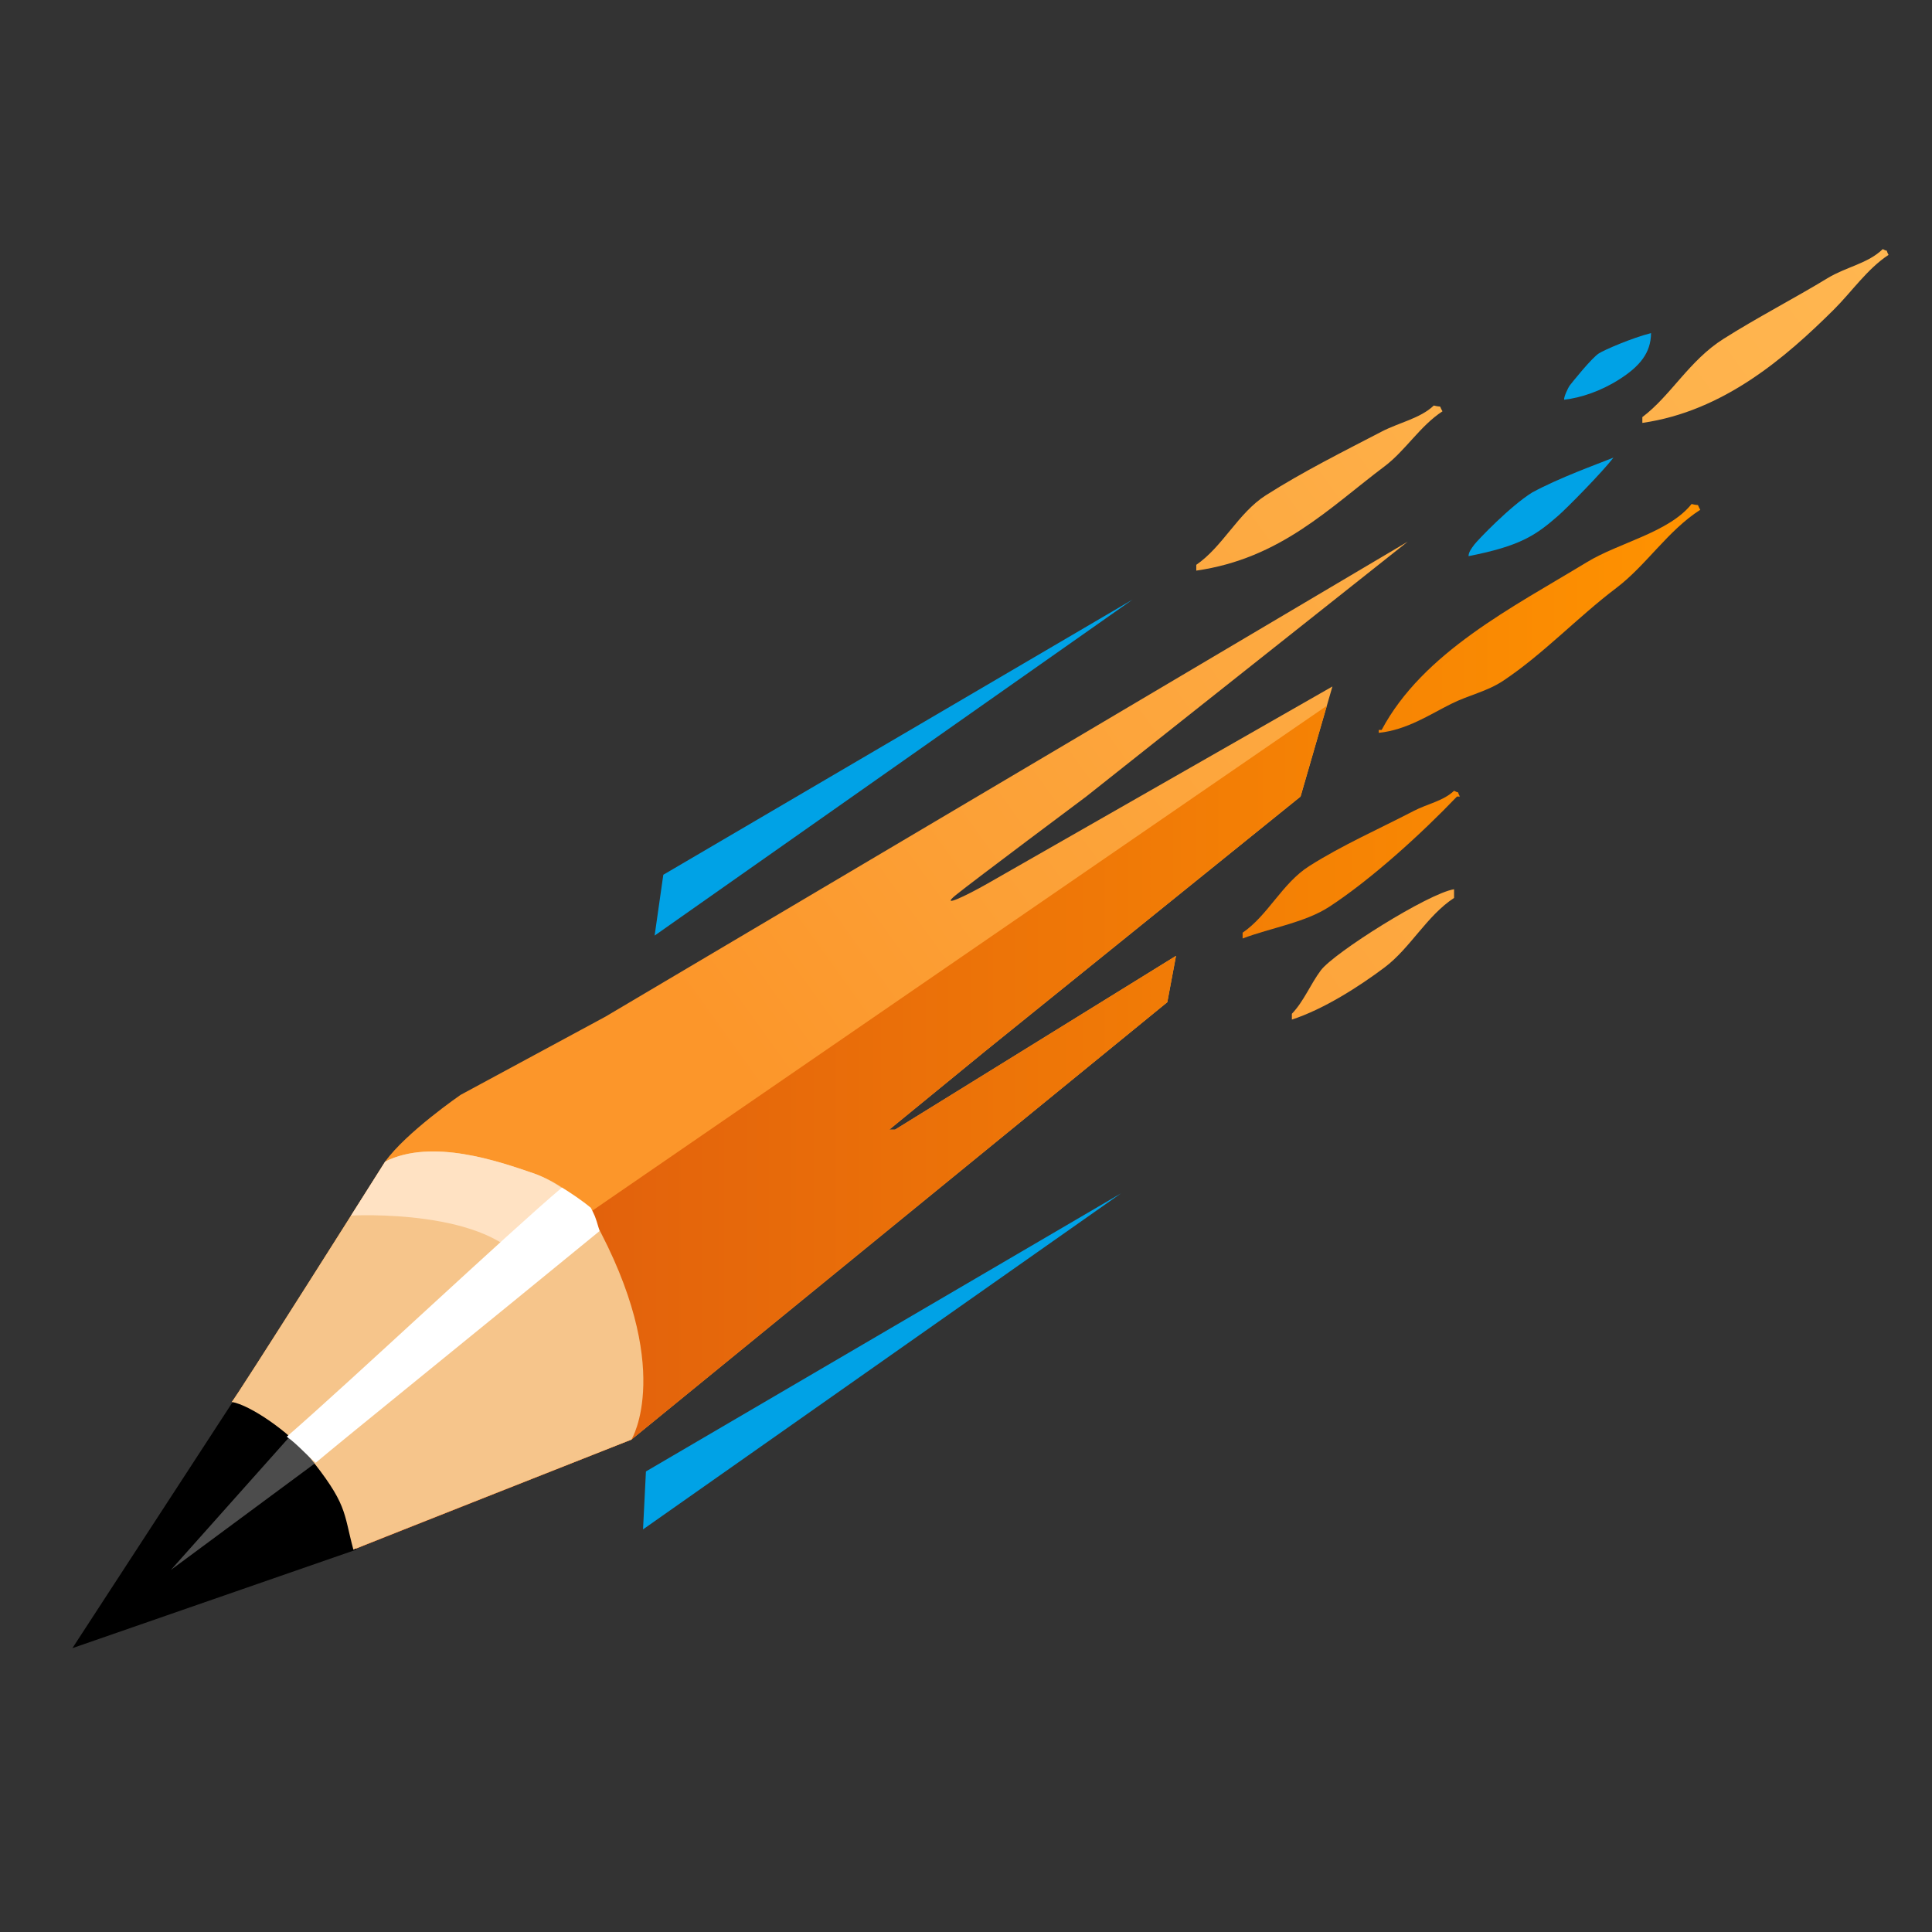 <?xml version="1.0" encoding="UTF-8"?>
<svg xmlns="http://www.w3.org/2000/svg" version="1.1" xmlns:xlink="http://www.w3.org/1999/xlink" viewBox="0 0 667 667">
  <rect x="0" y="0" width="667" height="667" fill="#333333" stroke="none"/>
  <!-- Generator: Adobe Illustrator 30.0.0, SVG Export Plug-In . SVG Version: 2.1.1 Build 123)  -->
  <defs>
    <style>
      .st0 {
        fill: url(#linear-gradient1);
      }

      .st1 {
        fill: #fff;
      }

      .st1, .st2, .st3, .st4, .st5 {
        fill-rule: evenodd;
      }

      .st6 {
        isolation: isolate;
      }

      .st2 {
        fill: #ffe2c3;
      }

      .st7 {
        fill: #00a2e6;
      }

      .st3 {
        fill: #f6c58b;
      }

      .st5 {
        fill: #4c4c4c;
      }

      .st8 {
        fill: url(#linear-gradient);
      }
    </style>
    <linearGradient id="linear-gradient" x1="218.12" y1="424.6" x2="663.5" y2="104.39" gradientUnits="userSpaceOnUse">
      <stop offset=".11" stop-color="#fc962a"/>
      <stop offset=".31" stop-color="#fca036"/>
      <stop offset=".72" stop-color="#feb049"/>
      <stop offset="1" stop-color="#ffb650"/>
    </linearGradient>
    <linearGradient id="linear-gradient1" x1="122" y1="354.5" x2="587" y2="354.5" gradientUnits="userSpaceOnUse">
      <stop offset="0" stop-color="#dc570f"/>
      <stop offset="1" stop-color="#ff9300"/>
    </linearGradient>
  </defs>
  <g id="Orange_Base" class="st6">
    <g id="Orange_Base1" data-name="Orange_Base">
      <path class="st8" d="M650,86c-5.09,4.98-12.65,6.14-19,10-11.78,7.16-24.21,13.54-36,21-11.85,7.49-18.17,19.61-28,27v2c28.07-4.01,49.52-22.66,66-39,6.18-6.12,11.64-14.19,19-19-1.32-2.43.47-.71-2-2ZM498,142c-1.47-2.49.25-1.17-3-2-4.6,4.43-12.07,5.91-18,9-13.21,6.87-27.24,13.86-40,22-9.49,6.05-14.88,17.75-24,24v2c29.12-4.19,45.92-21.66,65-36,7.18-5.4,12.26-13.96,20-19ZM307,390l33-27,109-88,11-38s-111.48,63.7-119,68-16.73,8.66-11,4c5.73-4.66,45-34,45-34l111-88-277,164-50,27s-18.84,12.97-26,23c0,0-52.64,83.36-53,83,6.45,1.07,19.91,10.48,26,18,14.18,17.52,12.42,19.74,16,33-.36,0,96-38,96-38l185-151,3-16-97,60h-2ZM456,335c-3.61,4.83-5.87,10.71-10,15v2c10.98-3.57,23.21-11.4,32-18,8.88-6.67,14.55-17.81,24-24v-3c-8.9,1.42-41.47,21.94-46,28Z"/>
    </g>
  </g>
  <g id="Dark_Orange_Shadow" class="st6">
    <g id="Dark_Orange_Shadow1" data-name="Dark_Orange_Shadow">
      <path class="st0" d="M307,390l33-27,109-88,9.07-31.34-255.07,175.34-81,116,96-38,185-151,3-16-97,60h-2ZM584,174c-7.82,9.82-24.97,13.3-36,20-25.7,15.61-56.72,31.21-71,58h-1v1c9.7-.97,17.68-6.37,25-10,6.39-3.17,12.35-4.24,18-8,13.79-9.19,25.67-21.92,39-32,10.36-7.84,17.77-19.81,29-27-1.47-2.49.25-1.17-3-2ZM502,273c-3.67,3.53-9.22,4.51-14,7-11.74,6.11-24.69,11.81-36,19-9.36,5.95-14.18,16.95-23,23v2c9.82-3.71,21.58-5.49,30-11,14.57-9.53,31.99-25.42,44-38h1c-1.32-2.43.47-.71-2-2Z"/>
    </g>
  </g>
  <g id="Black_Tip" class="st6">
    <g id="Black_Tip1" data-name="Black_Tip">
      <path class="st4" d="M119.02,519.41c-3.05-5.69-6.91-11.7-10.02-15.41-9.7-11.56-28-21-28-21l-56,86,98-34s.28-7.67-3.98-15.59Z"/>
    </g>
  </g>
  <g id="Black_Tip_Highlight" class="st6">
    <g id="Black_Tip_Highlight1" data-name="Black_Tip_Highlight">
      <polygon class="st5" points="100 496 59 542 109 505 100 496"/>
    </g>
  </g>
  <g id="Wood_Tip" class="st6">
    <g id="Wood_Tip1" data-name="Wood_Tip">
      <path class="st3" d="M205,421c-3.68-6.68-12.41-13.07-21-16-11.76-4.01-34.79-12.11-51-4,0,0-52.64,83.36-53,83,6.45,1.07,19.91,10.48,26,18,14.18,17.52,12.42,19.74,16,33-.36,0,96-38,96-38,0,0,15.25-24.76-13-76Z"/>
    </g>
  </g>
  <g id="Wood_Tip_copy" class="st6">
    <g id="Wood_Tip_copy1" data-name="Wood_Tip_copy">
      <path class="st2" d="M184,405c-11.76-4.01-34.79-12.11-51-4l-11.81,18.66s49.12-2.75,60.81,18.34c.32.58,23.55-16.14,23-17-3.8-5.96-12.41-13.07-21-16Z"/>
    </g>
  </g>
  <g id="Wood_Tip_Highlight" class="st6">
    <g id="Wood_Tip_Highlight1" data-name="Wood_Tip_Highlight">
      <path class="st1" d="M204,417c-2.76-2.34-7.24-5.38-10-7-17.86,15.04-72.87,66.78-95,86,3.57,2.52,7.29,6.78,10,9,8.31-7.08,57.06-46.43,98-80-1.69-5.81-1.56-4.96-3-8Z"/>
    </g>
  </g>
  <g id="Blue_Bolts" class="st6">
    <g id="Blue_Bolts1" data-name="Blue_Bolts">
      <path class="st7" d="M552,122c-2.52,1.6-9.33,10.13-10,11s-2.17,4.13-2,5c5.79-.67,12.61-2.94,19-7,7.11-4.52,10.96-9.17,11-16-6.67,1.69-16.08,5.78-18,7ZM509,188c-1.09,1.45-2,2.67-2,4,17.89-3.51,23.17-7.16,31-14,3.04-2.65,15.21-15.01,19-20-5.72,2.31-18.44,6.83-28,12-7.71,4.79-18.91,16.55-20,18ZM226,323l165-116-162,95-3,21ZM222,528l165-116-164,96-1,20Z"/>
    </g>
  </g>
</svg>